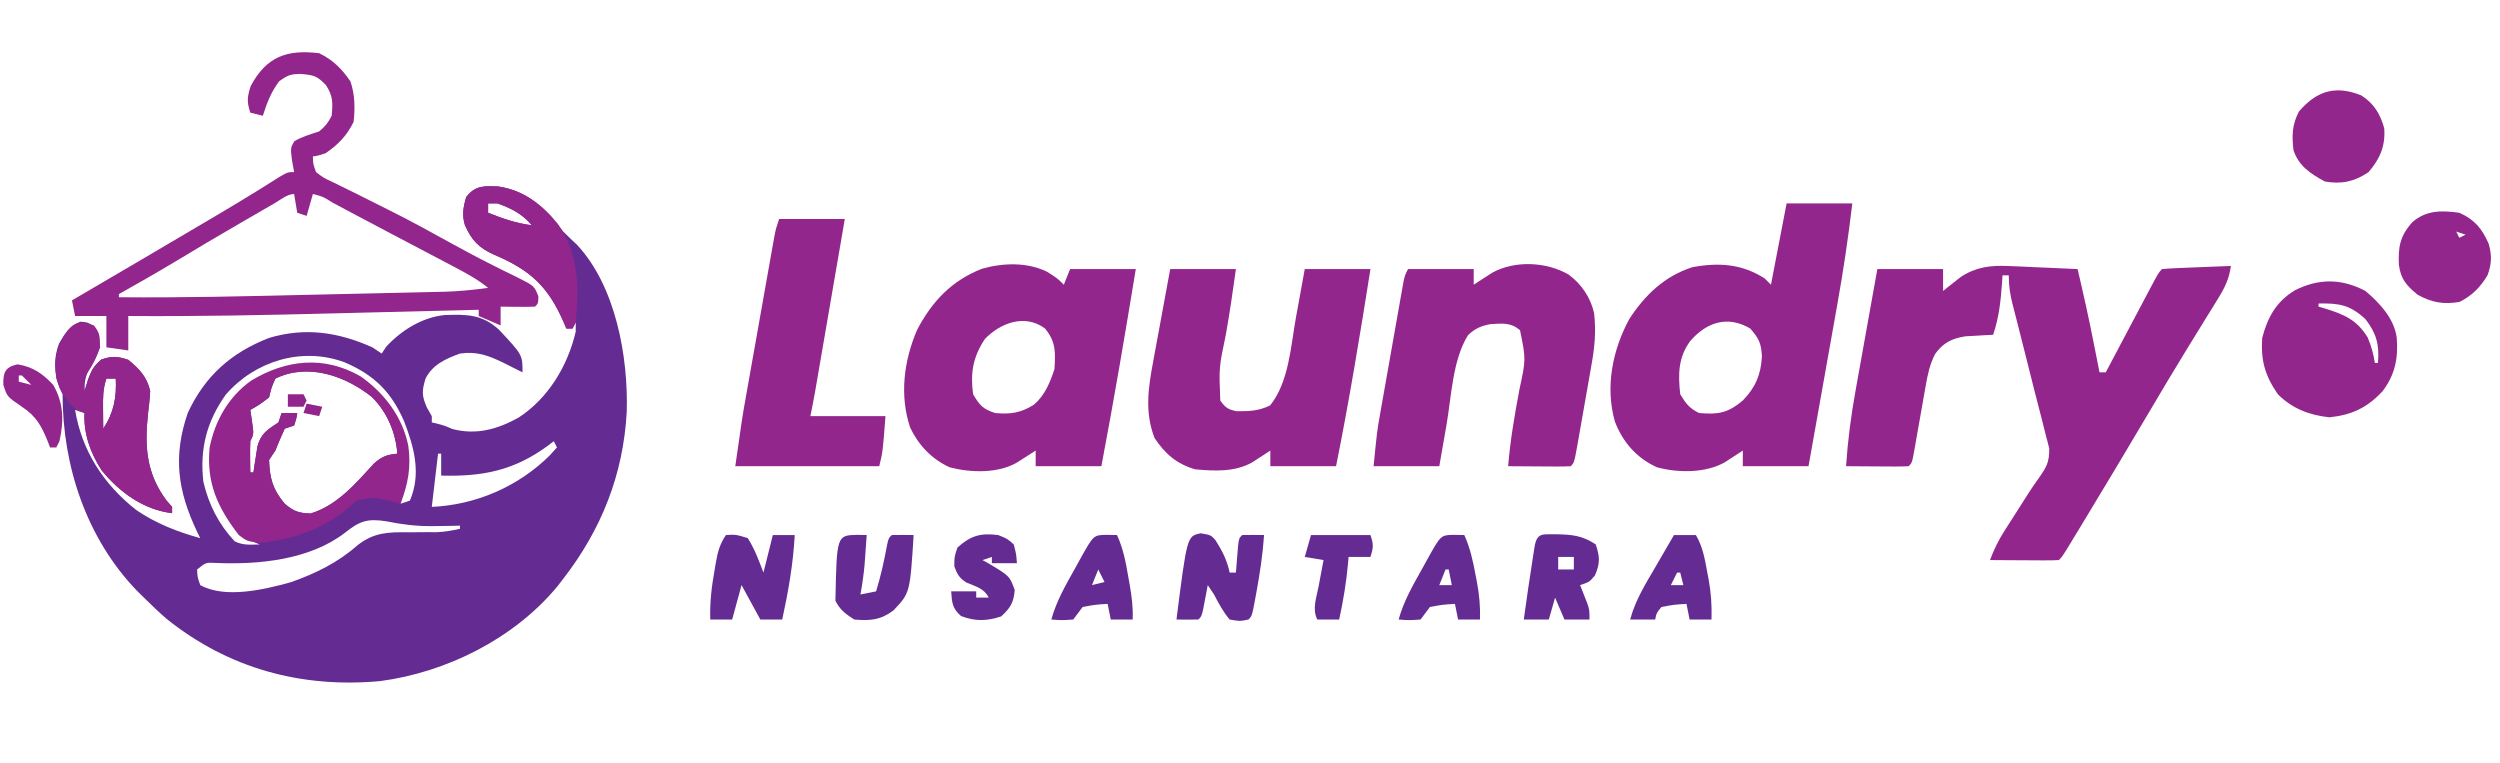 <?xml version="1.0" encoding="UTF-8"?>
<svg version="1.1" xmlns="http://www.w3.org/2000/svg" width="799" height="244">
<path d="M0 0 C9.471 1.384 15.011 7.237 20.754 14.402 C22.191 15.84 23.663 17.242 25.156 18.621 C37.572 31.914 41.566 54.489 41.062 71.996 C39.964 92.08 32.983 109.61 20.754 125.402 C20.129 126.212 19.504 127.021 18.859 127.855 C5.034 144.504 -16.501 155.272 -37.773 158.086 C-62.977 160.382 -86.2 154.068 -106.023 138.176 C-108.523 135.996 -110.899 133.746 -113.246 131.402 C-114.4 130.265 -114.4 130.265 -115.578 129.105 C-131.632 112.368 -139.246 89.354 -139.246 66.402 C-139.576 65.722 -139.906 65.041 -140.246 64.34 C-141.903 59.473 -142.267 54.913 -140.301 50.078 C-138.419 46.783 -137.125 44.8 -133.621 43.215 C-131.246 43.402 -131.246 43.402 -129.496 44.527 C-127.917 46.896 -127.529 48.565 -127.246 51.402 C-128.242 53.938 -128.242 53.938 -129.684 56.465 C-131.679 59.993 -132.246 61.203 -132.246 65.402 C-131.658 63.515 -131.658 63.515 -131.059 61.59 C-129.946 58.657 -129.333 57.48 -126.934 55.34 C-123.467 54.131 -121.731 54.241 -118.246 55.402 C-114.694 58.309 -112.25 60.885 -111.246 65.402 C-111.371 67.818 -111.649 70.193 -111.938 72.594 C-113.091 83.088 -112.49 91.743 -105.996 100.402 C-105.419 101.062 -104.841 101.722 -104.246 102.402 C-104.246 103.062 -104.246 103.722 -104.246 104.402 C-113.356 103.346 -121.098 97.69 -126.809 90.648 C-130.378 85.071 -132.545 79.045 -132.246 72.402 C-133.236 72.072 -134.226 71.742 -135.246 71.402 C-133.096 84.515 -126.091 95.254 -115.645 103.441 C-109.251 107.771 -102.655 110.321 -95.246 112.402 C-95.584 111.713 -95.922 111.023 -96.27 110.312 C-102.471 97.246 -104.001 86.29 -99.246 72.402 C-93.782 60.589 -85.328 53.079 -73.246 48.402 C-61.735 44.952 -51.097 46.545 -40.246 51.402 C-38.761 52.392 -38.761 52.392 -37.246 53.402 C-36.792 52.701 -36.339 52 -35.871 51.277 C-31.081 46.031 -24.331 41.812 -17.172 41.094 C-10.049 40.84 -5.205 40.835 0.207 45.75 C7.754 53.811 7.754 53.811 7.754 59.402 C7.183 59.116 6.612 58.83 6.023 58.535 C5.274 58.161 4.526 57.788 3.754 57.402 C2.708 56.873 2.708 56.873 1.641 56.332 C-3.158 54.031 -6.826 52.614 -12.246 53.402 C-16.773 55.049 -21.011 56.933 -23.246 61.402 C-24.434 65.305 -24.478 66.877 -22.809 70.652 C-22.293 71.56 -21.777 72.467 -21.246 73.402 C-21.246 74.062 -21.246 74.722 -21.246 75.402 C-20.71 75.526 -20.174 75.65 -19.621 75.777 C-17.246 76.402 -17.246 76.402 -14.621 77.527 C-7.019 79.498 -0.326 77.621 6.438 73.906 C15.96 67.724 22.196 57.373 24.754 46.402 C24.754 45.412 24.754 44.422 24.754 43.402 C24.424 44.062 24.094 44.722 23.754 45.402 C23.094 45.402 22.434 45.402 21.754 45.402 C21.512 44.822 21.269 44.242 21.02 43.645 C15.981 31.901 10.122 26.607 -1.451 21.754 C-6.309 19.51 -8.438 17.249 -10.656 12.375 C-11.634 9.104 -11.194 6.626 -10.246 3.402 C-7.345 -0.398 -4.518 -0.164 0 0 Z M-3.246 5.402 C-3.246 6.392 -3.246 7.382 -3.246 8.402 C1.458 10.268 5.701 11.771 10.754 12.402 C7.552 8.688 4.34 7.07 -0.246 5.402 C-1.236 5.402 -2.226 5.402 -3.246 5.402 Z M22.754 19.402 C23.754 21.402 23.754 21.402 23.754 21.402 Z M23.754 22.402 C24.754 24.402 24.754 24.402 24.754 24.402 Z M-134.246 47.402 C-134.246 50.402 -134.246 50.402 -134.246 50.402 Z M-136.246 50.402 C-135.246 52.402 -135.246 52.402 -135.246 52.402 Z M-87.102 66.543 C-93.209 75.168 -95.444 83.873 -94.246 94.402 C-92.527 101.687 -89.376 107.92 -84.246 113.402 C-81.537 114.757 -79.237 114.467 -76.246 114.402 C-76.803 114.175 -77.36 113.949 -77.934 113.715 C-84.826 109.803 -88.576 102.787 -90.871 95.387 C-92.649 85.977 -90.473 77.829 -85.684 69.715 C-80.914 62.928 -73.335 58.873 -65.246 57.402 C-55.959 56.442 -47.353 58.679 -40.066 64.594 C-32.474 72.138 -29.316 80.845 -29.246 91.402 C-29.694 94.802 -30.376 98.087 -31.246 101.402 C-29.761 100.907 -29.761 100.907 -28.246 100.402 C-24.562 91.813 -26.889 83.374 -30.082 75.082 C-34.159 65.696 -39.635 60.25 -49.098 56.199 C-62.66 51.169 -77.709 55.707 -87.102 66.543 Z M-71.246 61.402 C-72.509 64.273 -72.509 64.273 -73.246 67.402 C-76.371 69.777 -76.371 69.777 -79.246 71.402 C-79.06 72.681 -78.875 73.96 -78.684 75.277 C-78.121 79.152 -78.121 79.152 -79.246 81.402 C-79.316 83.109 -79.33 84.819 -79.309 86.527 C-79.3 87.437 -79.291 88.347 -79.281 89.285 C-79.27 89.984 -79.258 90.683 -79.246 91.402 C-78.916 91.402 -78.586 91.402 -78.246 91.402 C-78.137 90.643 -78.027 89.884 -77.914 89.102 C-77.756 88.108 -77.597 87.114 -77.434 86.09 C-77.207 84.611 -77.207 84.611 -76.977 83.102 C-75.842 78.907 -73.793 77.767 -70.246 75.402 C-69.916 74.412 -69.586 73.422 -69.246 72.402 C-67.596 72.402 -65.946 72.402 -64.246 72.402 C-64.559 74.34 -64.559 74.34 -65.246 76.402 C-66.236 76.732 -67.226 77.062 -68.246 77.402 C-69.313 79.706 -70.31 82.043 -71.246 84.402 C-71.906 85.392 -72.566 86.382 -73.246 87.402 C-73.054 93.265 -72.107 96.79 -68.246 101.402 C-65.325 103.849 -63.814 104.381 -59.996 104.527 C-51.431 101.958 -45.522 94.842 -39.605 88.441 C-37.06 86.242 -35.55 85.719 -32.246 85.402 C-32.786 78.565 -35.51 72.104 -40.402 67.273 C-48.839 60.538 -60.786 56.277 -71.246 61.402 Z M-125.246 61.402 C-126.387 64.825 -126.344 67.489 -126.309 71.09 C-126.3 72.269 -126.291 73.449 -126.281 74.664 C-126.27 75.568 -126.258 76.471 -126.246 77.402 C-122.886 72.362 -121.953 67.405 -122.246 61.402 C-123.236 61.402 -124.226 61.402 -125.246 61.402 Z M17.754 81.402 C17.136 81.873 16.519 82.343 15.883 82.828 C5.073 90.775 -4.905 92.763 -18.246 92.402 C-18.246 90.092 -18.246 87.782 -18.246 85.402 C-18.576 85.402 -18.906 85.402 -19.246 85.402 C-19.906 91.012 -20.566 96.622 -21.246 102.402 C-7.162 101.772 6.365 95.948 16.441 85.965 C17.205 85.119 17.968 84.274 18.754 83.402 C18.259 82.412 18.259 82.412 17.754 81.402 Z M-49 110.676 C-60.318 119.376 -76.644 120.932 -90.453 120.312 C-93.459 120.163 -93.459 120.163 -96.246 122.402 C-96.14 124.855 -96.14 124.855 -95.246 127.402 C-87.292 131.836 -74.636 128.791 -66.285 126.473 C-58.412 123.7 -51.321 120.238 -45.055 114.723 C-39.761 110.512 -35.075 110.425 -28.496 110.527 C-26.48 110.512 -24.465 110.494 -22.449 110.473 C-21.129 110.484 -21.129 110.484 -19.782 110.497 C-17.172 110.4 -14.789 109.982 -12.246 109.402 C-12.246 109.072 -12.246 108.742 -12.246 108.402 C-13.239 108.426 -14.231 108.449 -15.254 108.473 C-16.626 108.493 -17.999 108.511 -19.371 108.527 C-20.093 108.537 -20.815 108.546 -21.559 108.556 C-26.434 108.561 -30.886 107.992 -35.684 107.027 C-41.752 106.047 -44.284 106.886 -49 110.676 Z " fill="#642C92" transform="translate(159.246,59.598)"/>
<path d="M0 0 C1.289 0.052 2.578 0.103 3.906 0.156 C5.253 0.221 6.599 0.286 7.945 0.352 C9.315 0.41 10.685 0.467 12.055 0.523 C15.394 0.665 18.732 0.816 22.07 0.977 C23.931 8.891 25.694 16.811 27.258 24.789 C27.524 26.132 27.524 26.132 27.795 27.502 C28.222 29.66 28.646 31.818 29.07 33.977 C29.73 33.977 30.39 33.977 31.07 33.977 C31.58 33.012 32.09 32.048 32.615 31.055 C34.501 27.489 36.389 23.924 38.279 20.36 C39.097 18.815 39.915 17.269 40.732 15.724 C41.904 13.506 43.079 11.29 44.254 9.074 C44.621 8.379 44.987 7.685 45.365 6.969 C47.956 2.09 47.956 2.09 49.07 0.977 C50.703 0.819 52.342 0.726 53.98 0.66 C55.465 0.597 55.465 0.597 56.979 0.533 C58.54 0.474 58.54 0.474 60.133 0.414 C61.178 0.371 62.222 0.328 63.299 0.283 C65.889 0.177 68.48 0.075 71.07 -0.023 C70.488 4.118 69.121 6.926 66.922 10.465 C65.923 12.088 65.923 12.088 64.904 13.744 C64.546 14.32 64.187 14.895 63.817 15.489 C61.868 18.617 59.944 21.761 58.016 24.902 C57.61 25.561 57.205 26.22 56.788 26.898 C52.704 33.546 48.724 40.254 44.755 46.971 C38.047 58.323 31.285 69.641 24.445 80.914 C24.075 81.525 23.705 82.137 23.323 82.766 C22.29 84.472 21.255 86.175 20.219 87.879 C19.633 88.843 19.047 89.807 18.443 90.801 C17.07 92.977 17.07 92.977 16.07 93.977 C14.436 94.064 12.797 94.084 11.16 94.074 C10.171 94.071 9.181 94.068 8.162 94.064 C7.121 94.056 6.08 94.048 5.008 94.039 C3.963 94.035 2.918 94.03 1.842 94.025 C-0.749 94.014 -3.339 93.997 -5.93 93.977 C-4.666 90.606 -3.225 87.643 -1.285 84.613 C-0.773 83.808 -0.26 83.003 0.268 82.174 C0.801 81.346 1.334 80.517 1.883 79.664 C3.447 77.215 5.01 74.765 6.561 72.307 C7.538 70.799 8.553 69.314 9.611 67.861 C12.079 64.366 13.084 62.693 13 58.305 C12.682 56.937 12.327 55.578 11.945 54.227 C11.758 53.46 11.571 52.694 11.378 51.904 C10.923 50.066 10.452 48.231 9.97 46.4 C8.662 41.422 7.42 36.428 6.173 31.435 C5.151 27.342 4.121 23.252 3.07 19.167 C2.873 18.394 2.676 17.621 2.473 16.825 C2.099 15.36 1.722 13.896 1.34 12.433 C0.502 9.128 0.07 6.418 0.07 2.977 C-0.59 2.977 -1.25 2.977 -1.93 2.977 C-1.979 3.762 -2.028 4.547 -2.078 5.355 C-2.492 11.167 -3.048 16.456 -4.93 21.977 C-5.738 22.014 -6.546 22.051 -7.379 22.09 C-8.448 22.156 -9.516 22.221 -10.617 22.289 C-11.673 22.347 -12.729 22.405 -13.816 22.465 C-18.198 23.185 -20.856 24.486 -23.475 28.121 C-25.189 31.486 -25.881 34.744 -26.5 38.43 C-26.627 39.131 -26.753 39.831 -26.884 40.553 C-27.283 42.776 -27.67 45.001 -28.055 47.227 C-28.449 49.466 -28.846 51.705 -29.247 53.943 C-29.496 55.332 -29.74 56.722 -29.979 58.113 C-30.819 62.865 -30.819 62.865 -31.93 63.977 C-33.418 64.063 -34.911 64.084 -36.402 64.074 C-37.301 64.071 -38.201 64.068 -39.127 64.064 C-40.545 64.052 -40.545 64.052 -41.992 64.039 C-42.942 64.035 -43.891 64.03 -44.869 64.025 C-47.223 64.014 -49.576 63.996 -51.93 63.977 C-51.382 55.756 -50.337 47.751 -48.863 39.648 C-48.665 38.533 -48.467 37.418 -48.262 36.27 C-47.636 32.754 -47.002 29.24 -46.367 25.727 C-45.938 23.324 -45.509 20.922 -45.08 18.52 C-44.036 12.671 -42.985 6.823 -41.93 0.977 C-35 0.977 -28.07 0.977 -20.93 0.977 C-20.93 3.287 -20.93 5.597 -20.93 7.977 C-20.168 7.362 -20.168 7.362 -19.391 6.734 C-18.702 6.196 -18.014 5.657 -17.305 5.102 C-16.632 4.568 -15.959 4.034 -15.266 3.484 C-10.306 0.283 -5.814 -0.257 0 0 Z " fill="#92268D" transform="translate(641.93,85.023)"/>
<path d="M0 0 C6.93 0 13.86 0 21 0 C19.714 10.89 18.117 21.647 16.18 32.438 C15.913 33.939 15.647 35.441 15.381 36.943 C14.691 40.836 13.996 44.729 13.3 48.621 C12.586 52.616 11.877 56.613 11.168 60.609 C9.783 68.407 8.393 76.204 7 84 C0.07 84 -6.86 84 -14 84 C-14 82.35 -14 80.7 -14 79 C-14.531 79.349 -15.062 79.699 -15.609 80.059 C-16.316 80.514 -17.022 80.969 -17.75 81.438 C-18.446 81.89 -19.142 82.342 -19.859 82.809 C-26.048 86.253 -34.712 86.15 -41.418 84.352 C-47.922 81.408 -52.328 76.372 -54.875 69.75 C-58.015 58.723 -55.684 46.94 -50.281 36.973 C-45.255 29.234 -39.026 23.269 -30.125 20.395 C-21.646 18.82 -14.27 19.336 -7 24 C-6.34 24.66 -5.68 25.32 -5 26 C-3.35 17.42 -1.7 8.84 0 0 Z M-30.812 44 C-34.675 49.297 -34.698 54.633 -34 61 C-32.199 64.002 -31.097 65.452 -28 67 C-21.889 67.509 -18.862 67.089 -14 63 C-9.989 58.878 -8.192 54.735 -7.895 48.949 C-8.107 44.778 -8.787 43.243 -11.625 40 C-18.804 35.746 -25.527 37.912 -30.812 44 Z " fill="#92268D" transform="translate(571,65)"/>
<path d="M0 0 C3.312 2.125 3.312 2.125 5.312 4.125 C5.973 2.475 6.633 0.825 7.312 -0.875 C14.242 -0.875 21.172 -0.875 28.312 -0.875 C24.859 20.168 21.298 41.175 17.312 62.125 C10.383 62.125 3.453 62.125 -3.688 62.125 C-3.688 60.475 -3.688 58.825 -3.688 57.125 C-4.23 57.474 -4.773 57.824 -5.332 58.184 C-6.047 58.639 -6.763 59.094 -7.5 59.562 C-8.562 60.241 -8.562 60.241 -9.645 60.934 C-15.765 64.503 -24.462 64.226 -31.176 62.477 C-36.877 59.886 -41.129 55.412 -43.801 49.777 C-47.247 39.471 -45.814 28.395 -41.582 18.555 C-36.799 9.421 -30.531 2.797 -20.836 -0.988 C-14.068 -2.894 -6.411 -3.141 0 0 Z M-19.938 21.5 C-23.725 27.181 -24.61 32.354 -23.688 39.125 C-21.582 42.682 -20.603 43.82 -16.688 45.125 C-11.732 45.601 -8.413 45.081 -4.262 42.469 C-0.752 39.473 0.873 35.444 2.312 31.125 C2.655 25.82 2.833 22.4 -0.688 18.125 C-7.032 13.366 -14.977 16.264 -19.938 21.5 Z " fill="#92268D" transform="translate(334.688,86.875)"/>
<path d="M0 0 C6.93 0 13.86 0 21 0 C20.032 6.999 19.02 13.963 17.785 20.918 C15.577 31.433 15.577 31.433 16 42 C17.62 44.294 18.53 44.912 21.305 45.434 C25.35 45.44 28.262 45.361 31.938 43.562 C37.942 36.102 38.53 24.654 40.188 15.438 C40.462 13.937 40.738 12.436 41.014 10.936 C41.684 7.292 42.342 3.646 43 0 C49.93 0 56.86 0 64 0 C60.664 21.073 57.21 42.081 53 63 C46.07 63 39.14 63 32 63 C32 61.35 32 59.7 32 58 C31.469 58.349 30.938 58.699 30.391 59.059 C29.331 59.741 29.331 59.741 28.25 60.438 C27.554 60.89 26.858 61.342 26.141 61.809 C20.59 64.898 14.179 64.563 8 64 C2.078 62.304 -1.628 59.057 -5 54 C-8.176 45.832 -7.046 38.047 -5.469 29.688 C-5.313 28.833 -5.158 27.979 -4.998 27.099 C-4.505 24.398 -4.003 21.699 -3.5 19 C-3.162 17.158 -2.825 15.315 -2.488 13.473 C-1.667 8.98 -0.833 4.49 0 0 Z " fill="#92268D" transform="translate(374,86)"/>
<path d="M0 0 C4.06 3.03 6.944 7.28 8.08 12.221 C8.767 18.071 8.276 23.245 7.219 29.02 C7.064 29.914 6.91 30.809 6.751 31.731 C6.425 33.605 6.094 35.477 5.757 37.348 C5.239 40.225 4.739 43.104 4.242 45.984 C3.923 47.809 3.603 49.633 3.281 51.457 C3.13 52.32 2.979 53.184 2.823 54.073 C1.734 60.09 1.734 60.09 0.617 61.207 C-0.872 61.294 -2.364 61.314 -3.855 61.305 C-4.755 61.301 -5.654 61.298 -6.58 61.295 C-7.998 61.282 -7.998 61.282 -9.445 61.27 C-10.395 61.265 -11.344 61.261 -12.322 61.256 C-14.676 61.244 -17.029 61.228 -19.383 61.207 C-18.699 52.891 -17.305 44.79 -15.756 36.598 C-13.687 27.026 -13.687 27.026 -15.582 17.742 C-18.541 15.22 -21.133 15.59 -24.875 15.781 C-27.858 16.288 -30.058 17.194 -32.223 19.361 C-37.118 27.152 -37.532 39.05 -39.07 47.957 C-39.295 49.238 -39.52 50.52 -39.752 51.84 C-40.299 54.962 -40.842 58.084 -41.383 61.207 C-48.313 61.207 -55.243 61.207 -62.383 61.207 C-61.258 49.955 -61.258 49.955 -60.459 45.422 C-60.282 44.408 -60.105 43.394 -59.923 42.35 C-59.64 40.763 -59.64 40.763 -59.352 39.145 C-59.156 38.031 -58.96 36.918 -58.758 35.771 C-58.346 33.438 -57.932 31.105 -57.517 28.773 C-56.88 25.191 -56.25 21.607 -55.621 18.023 C-55.219 15.751 -54.817 13.479 -54.414 11.207 C-54.225 10.133 -54.037 9.059 -53.843 7.953 C-53.666 6.964 -53.489 5.976 -53.307 4.957 C-53.152 4.086 -52.997 3.214 -52.838 2.316 C-52.383 0.207 -52.383 0.207 -51.383 -1.793 C-44.453 -1.793 -37.523 -1.793 -30.383 -1.793 C-30.383 -0.143 -30.383 1.507 -30.383 3.207 C-29.852 2.858 -29.321 2.508 -28.773 2.148 C-28.067 1.693 -27.361 1.238 -26.633 0.77 C-25.937 0.317 -25.241 -0.135 -24.523 -0.602 C-17.262 -4.643 -7.065 -4.148 0 0 Z " fill="#92268D" transform="translate(501.383,87.793)"/>
<path d="M0 0 C4.451 2.185 7.189 4.939 10 9 C11.45 13.35 11.511 17.453 11 22 C8.795 26.411 6.078 29.248 2 32 C-0.312 32.75 -0.312 32.75 -2 33 C-1.939 35.398 -1.939 35.398 -1 38 C1.467 39.887 1.467 39.887 4.668 41.348 C5.251 41.641 5.833 41.934 6.433 42.236 C8.344 43.194 10.265 44.128 12.188 45.062 C14.187 46.06 16.183 47.063 18.179 48.067 C19.524 48.743 20.869 49.416 22.216 50.088 C28.997 53.474 35.636 57.102 42.265 60.776 C46.653 63.199 51.057 65.553 55.543 67.789 C56.873 68.459 56.873 68.459 58.23 69.143 C59.905 69.983 61.587 70.808 63.278 71.616 C68.754 74.376 68.754 74.376 70.074 77.723 C70 80 70 80 69 81 C67.147 81.072 65.292 81.084 63.438 81.062 C61.92 81.049 61.92 81.049 60.371 81.035 C59.589 81.024 58.806 81.012 58 81 C58 82.98 58 84.96 58 87 C55.69 86.01 53.38 85.02 51 84 C51 83.34 51 82.68 51 82 C49.515 82.038 49.515 82.038 47.999 82.076 C38.531 82.315 29.063 82.55 19.594 82.782 C14.73 82.902 9.865 83.022 5.001 83.146 C-17.004 83.703 -38.986 84.169 -61 84 C-61 87.63 -61 91.26 -61 95 C-63.31 94.67 -65.62 94.34 -68 94 C-68 90.7 -68 87.4 -68 84 C-71.3 84 -74.6 84 -78 84 C-78.495 81.525 -78.495 81.525 -79 79 C-78.263 78.569 -77.526 78.138 -76.766 77.693 C-62.995 69.635 -49.231 61.564 -35.5 53.438 C-34.435 52.808 -33.371 52.179 -32.274 51.531 C-27.961 48.975 -23.653 46.417 -19.402 43.758 C-18.808 43.387 -18.213 43.017 -17.601 42.635 C-15.931 41.59 -14.265 40.539 -12.6 39.489 C-10 38 -10 38 -8 38 C-8.227 36.742 -8.454 35.484 -8.688 34.188 C-9.157 30.276 -9.157 30.276 -7.938 28.125 C-5.415 26.66 -2.763 25.921 0 25 C1.95 23.386 2.87 22.26 4 20 C4.394 15.819 4.45 13.691 2.125 10.125 C-0.787 7.213 -1.6 7.039 -5.812 6.625 C-9.168 6.686 -9.931 6.951 -12.812 9 C-15.436 12.598 -16.638 15.772 -18 20 C-19.32 19.67 -20.64 19.34 -22 19 C-23.143 15.572 -23 14 -21.875 10.5 C-16.786 1 -10.264 -1.207 0 0 Z M-14.258 47.965 C-15.351 48.596 -16.445 49.227 -17.571 49.877 C-18.756 50.564 -19.94 51.25 -21.125 51.938 C-22.325 52.632 -23.525 53.326 -24.726 54.02 C-32.074 58.275 -39.38 62.595 -46.645 66.992 C-52.376 70.422 -58.186 73.712 -64 77 C-64 77.33 -64 77.66 -64 78 C-43.504 78.195 -23.022 77.678 -2.534 77.2 C2.479 77.084 7.492 76.973 12.504 76.864 C16.402 76.779 20.299 76.69 24.197 76.599 C26.046 76.557 27.896 76.516 29.745 76.476 C32.32 76.42 34.895 76.359 37.47 76.297 C38.219 76.282 38.968 76.267 39.739 76.251 C44.553 76.128 49.23 75.662 54 75 C50.526 72.183 46.716 70.148 42.77 68.086 C42.061 67.712 41.352 67.338 40.622 66.953 C38.354 65.757 36.083 64.566 33.812 63.375 C32.336 62.598 30.861 61.821 29.385 61.043 C27.172 59.877 24.959 58.712 22.745 57.549 C18.868 55.513 14.995 53.468 11.13 51.407 C10.345 50.989 9.56 50.571 8.752 50.141 C7.242 49.337 5.734 48.531 4.227 47.723 C1.263 45.84 1.263 45.84 -2 45 C-2.66 47.31 -3.32 49.62 -4 52 C-4.99 51.67 -5.98 51.34 -7 51 C-7.495 48.03 -7.495 48.03 -8 45 C-10.154 45 -12.483 46.939 -14.258 47.965 Z " fill="#92268D" transform="translate(102,17)"/>
<path d="M0 0 C6.93 0 13.86 0 21 0 C19.714 7.476 18.428 14.952 17.14 22.428 C16.542 25.899 15.945 29.371 15.348 32.843 C14.661 36.837 13.973 40.83 13.285 44.824 C13.072 46.067 12.858 47.31 12.638 48.59 C12.438 49.751 12.238 50.912 12.031 52.108 C11.856 53.127 11.681 54.147 11.5 55.197 C11.035 57.804 10.519 60.403 10 63 C17.92 63 25.84 63 34 63 C33.125 74.5 33.125 74.5 32 79 C16.82 79 1.64 79 -14 79 C-11.749 63.246 -11.749 63.246 -10.779 57.767 C-10.454 55.921 -10.454 55.921 -10.122 54.038 C-9.895 52.763 -9.668 51.489 -9.434 50.176 C-9.192 48.813 -8.951 47.45 -8.709 46.087 C-8.209 43.264 -7.707 40.442 -7.204 37.619 C-6.56 34.004 -5.92 30.388 -5.281 26.772 C-4.786 23.973 -4.289 21.174 -3.791 18.375 C-3.439 16.395 -3.089 14.414 -2.739 12.434 C-2.525 11.238 -2.312 10.042 -2.092 8.81 C-1.904 7.757 -1.717 6.705 -1.524 5.62 C-1 3 -1 3 0 0 Z " fill="#92268D" transform="translate(249,70)"/>
<path d="M0 0 C7.662 5.356 13.459 13.007 15.305 22.277 C16.211 29.071 15.246 34.378 12.801 40.746 C12.027 40.532 11.254 40.318 10.457 40.098 C4.494 38.539 4.494 38.539 -1.32 39.738 C-2.574 40.779 -3.803 41.852 -5.008 42.949 C-12.409 49.018 -22.901 52.496 -32.387 53.184 C-36.199 52.746 -36.199 52.746 -38.887 50.746 C-45.65 41.972 -49.294 34.062 -48.199 22.746 C-46.48 14.152 -42.084 6.458 -34.887 1.371 C-23.699 -5.375 -11.654 -6.645 0 0 Z M-27.199 0.746 C-28.462 3.617 -28.462 3.617 -29.199 6.746 C-32.324 9.121 -32.324 9.121 -35.199 10.746 C-35.014 12.025 -34.828 13.304 -34.637 14.621 C-34.074 18.496 -34.074 18.496 -35.199 20.746 C-35.269 22.453 -35.284 24.163 -35.262 25.871 C-35.253 26.781 -35.244 27.691 -35.234 28.629 C-35.223 29.328 -35.211 30.026 -35.199 30.746 C-34.869 30.746 -34.539 30.746 -34.199 30.746 C-34.09 29.987 -33.98 29.228 -33.867 28.445 C-33.709 27.451 -33.55 26.458 -33.387 25.434 C-33.16 23.954 -33.16 23.954 -32.93 22.445 C-31.795 18.251 -29.746 17.111 -26.199 14.746 C-25.869 13.756 -25.539 12.766 -25.199 11.746 C-23.549 11.746 -21.899 11.746 -20.199 11.746 C-20.512 13.684 -20.512 13.684 -21.199 15.746 C-22.189 16.076 -23.179 16.406 -24.199 16.746 C-25.266 19.05 -26.263 21.386 -27.199 23.746 C-27.859 24.736 -28.519 25.726 -29.199 26.746 C-29.007 32.609 -28.061 36.134 -24.199 40.746 C-21.279 43.193 -19.767 43.724 -15.949 43.871 C-7.384 41.301 -1.476 34.186 4.441 27.785 C6.987 25.585 8.496 25.062 11.801 24.746 C11.261 17.909 8.537 11.448 3.645 6.617 C-4.792 -0.118 -16.739 -4.38 -27.199 0.746 Z " fill="#92268D" transform="translate(115.199,120.254)"/>
<path d="M0 0 C4.524 3.805 9.261 8.903 10 15 C10.5 21.494 9.463 26.736 5.523 31.957 C0.587 37.311 -4.31 39.605 -11.5 40.375 C-17.915 39.688 -23.377 37.623 -28 33 C-32.12 27.043 -33.48 22.204 -33 15 C-31.295 8.406 -28.46 3.316 -22.5 -0.25 C-14.871 -4.065 -7.597 -4.007 0 0 Z M-15 4 C-15 4.33 -15 4.66 -15 5 C-14.408 5.17 -13.817 5.34 -13.207 5.516 C-7.029 7.41 -2.688 9.167 0.75 14.938 C1.864 17.666 2.573 20.094 3 23 C3.33 23 3.66 23 4 23 C4.479 17.133 3.521 13.577 0 9 C-4.932 4.429 -8.37 3.875 -15 4 Z " fill="#92268D" transform="translate(756,93)"/>
<path d="M0 0 C1.941 2.382 2.011 3.746 1.875 6.812 C1.122 9.555 0.371 11.242 -1.062 13.625 C-3.332 16.93 -3.332 16.93 -3 21 C-2.412 19.113 -2.412 19.113 -1.812 17.188 C-0.7 14.254 -0.087 13.077 2.312 10.938 C5.779 9.728 7.515 9.838 11 11 C14.553 13.907 16.996 16.483 18 21 C17.875 23.415 17.598 25.79 17.309 28.191 C16.155 38.686 16.756 47.341 23.25 56 C23.828 56.66 24.405 57.32 25 58 C25 58.66 25 59.32 25 60 C15.89 58.943 8.148 53.288 2.438 46.246 C-1.132 40.669 -3.299 34.643 -3 28 C-3.866 27.691 -3.866 27.691 -4.75 27.375 C-8.669 24.98 -10.576 21.272 -12 17 C-12.863 10.746 -11.819 6.733 -8.289 1.531 C-5.699 -1.545 -3.632 -1.18 0 0 Z M-5 3 C-5 6 -5 6 -5 6 Z M-7 6 C-6 8 -6 8 -6 8 Z M4 17 C2.859 20.422 2.902 23.087 2.938 26.688 C2.947 27.867 2.956 29.046 2.965 30.262 C2.976 31.165 2.988 32.069 3 33 C6.36 27.96 7.293 23.003 7 17 C6.01 17 5.02 17 4 17 Z " fill="#92268D" transform="translate(30,104)"/>
<path d="M0 0 C8.113 1.185 14.01 5.719 19.059 11.984 C25.716 21.48 25.856 32.114 24.754 43.402 C24.259 44.392 24.259 44.392 23.754 45.402 C23.094 45.402 22.434 45.402 21.754 45.402 C21.512 44.822 21.269 44.242 21.02 43.645 C15.981 31.901 10.122 26.607 -1.451 21.754 C-6.309 19.51 -8.438 17.249 -10.656 12.375 C-11.634 9.104 -11.194 6.626 -10.246 3.402 C-7.345 -0.398 -4.518 -0.164 0 0 Z M-3.246 5.402 C-3.246 6.392 -3.246 7.382 -3.246 8.402 C1.458 10.268 5.701 11.771 10.754 12.402 C7.552 8.688 4.34 7.07 -0.246 5.402 C-1.236 5.402 -2.226 5.402 -3.246 5.402 Z " fill="#92268D" transform="translate(159.246,59.598)"/>
<path d="M0 0 C4.869 2.164 7.265 5.083 9.363 9.855 C10.45 13.517 10.348 16.426 9 20 C6.636 23.894 4.125 26.426 0.062 28.5 C-5.082 29.34 -8.659 28.722 -13.25 26.25 C-16.821 23.328 -18.683 21.339 -19.316 16.668 C-19.582 10.95 -18.968 7.397 -15 3 C-10.621 -0.863 -5.553 -0.775 0 0 Z M-1 6 C-0.67 6.66 -0.34 7.32 0 8 C0.66 7.67 1.32 7.34 2 7 C1.01 6.67 0.02 6.34 -1 6 Z M3 9 C4 11 4 11 4 11 Z " fill="#92268D" transform="translate(786,68)"/>
<path d="M0 0 C4.023 2.579 6.05 5.932 7.312 10.5 C7.732 16.106 5.983 20.235 2.312 24.5 C-2.15 27.542 -6.408 28.47 -11.688 27.5 C-16.319 24.966 -19.998 22.569 -21.688 17.5 C-22.236 12.776 -22.153 9.399 -19.938 5.125 C-14.315 -1.434 -8.268 -3.363 0 0 Z M1.312 9.5 C2.312 11.5 2.312 11.5 2.312 11.5 Z " fill="#92268D" transform="translate(754.688,30.5)"/>
<path d="M0 0 C3.25 0.562 3.25 0.562 4.723 2.207 C6.869 5.579 8.427 8.632 9.25 12.562 C9.91 12.562 10.57 12.562 11.25 12.562 C11.341 11.389 11.341 11.389 11.434 10.191 C11.517 9.179 11.601 8.168 11.688 7.125 C11.769 6.116 11.85 5.106 11.934 4.066 C12.25 1.562 12.25 1.562 13.25 0.562 C15.583 0.522 17.917 0.52 20.25 0.562 C19.813 6.826 18.894 12.957 17.75 19.125 C17.619 19.84 17.489 20.555 17.354 21.291 C16.375 26.438 16.375 26.438 15.25 27.562 C12.5 28.125 12.5 28.125 9.25 27.562 C7.158 25.118 5.746 22.397 4.25 19.562 C3.59 18.573 2.93 17.582 2.25 16.562 C2.117 17.273 1.984 17.983 1.848 18.715 C1.583 20.093 1.583 20.093 1.312 21.5 C1.138 22.417 0.964 23.333 0.785 24.277 C0.25 26.562 0.25 26.562 -0.75 27.562 C-3.083 27.603 -5.417 27.605 -7.75 27.562 C-4.367 0.893 -4.367 0.893 0 0 Z " fill="#642C92" transform="translate(383.75,170.438)"/>
<path d="M0 0 C3.188 -0.188 3.188 -0.188 7 1 C9.226 4.549 10.502 8.049 12 12 C12.99 8.04 13.98 4.08 15 0 C17.31 0 19.62 0 22 0 C21.501 9.233 19.958 17.985 18 27 C15.69 27 13.38 27 11 27 C9.02 23.37 7.04 19.74 5 16 C3.515 21.445 3.515 21.445 2 27 C-0.31 27 -2.62 27 -5 27 C-5.158 21.58 -4.592 16.578 -3.625 11.25 C-3.499 10.496 -3.372 9.742 -3.242 8.965 C-2.609 5.399 -2.033 3.05 0 0 Z " fill="#642C92" transform="translate(232,171)"/>
<path d="M0 0 C5.119 0.073 8.593 0.364 12.875 3.25 C14.203 7.235 14.303 9.264 12.625 13.125 C10.875 15.25 10.875 15.25 7.875 16.25 C8.092 16.793 8.308 17.335 8.531 17.895 C8.81 18.61 9.088 19.325 9.375 20.062 C9.653 20.77 9.932 21.478 10.219 22.207 C10.875 24.25 10.875 24.25 10.875 27.25 C8.235 27.25 5.595 27.25 2.875 27.25 C1.885 24.94 0.895 22.63 -0.125 20.25 C-0.785 22.56 -1.445 24.87 -2.125 27.25 C-4.765 27.25 -7.405 27.25 -10.125 27.25 C-9.159 20.304 -8.171 13.362 -7.062 6.438 C-6.907 5.462 -6.751 4.486 -6.59 3.48 C-5.738 -0.607 -3.837 0.063 0 0 Z M0.875 7.25 C0.875 8.57 0.875 9.89 0.875 11.25 C2.525 11.25 4.175 11.25 5.875 11.25 C5.875 9.93 5.875 8.61 5.875 7.25 C4.225 7.25 2.575 7.25 0.875 7.25 Z " fill="#642C92" transform="translate(497.125,170.75)"/>
<path d="M0 0 C1.454 0.031 1.454 0.031 2.938 0.062 C2.795 2.104 2.648 4.146 2.5 6.188 C2.419 7.324 2.338 8.461 2.254 9.633 C1.96 12.817 1.506 15.918 0.938 19.062 C2.587 18.733 4.237 18.402 5.938 18.062 C7.444 13.114 8.542 8.191 9.473 3.102 C9.938 1.062 9.938 1.062 10.938 0.062 C13.27 0.022 15.605 0.02 17.938 0.062 C16.771 18.614 16.771 18.614 11.438 24.188 C7.339 27.262 3.966 27.496 -1.062 27.062 C-3.816 25.267 -5.589 24.01 -7.062 21.062 C-6.644 0.136 -6.644 0.136 0 0 Z " fill="#642C92" transform="translate(274.062,170.938)"/>
<path d="M0 0 C1.134 0.021 2.269 0.041 3.438 0.062 C5.446 4.464 6.262 8.83 7.062 13.562 C7.197 14.309 7.331 15.055 7.469 15.824 C8.126 19.615 8.606 23.199 8.438 27.062 C6.128 27.062 3.817 27.062 1.438 27.062 C0.943 24.587 0.943 24.587 0.438 22.062 C-3.61 22.317 -3.61 22.317 -7.562 23.062 C-8.569 24.391 -9.569 25.724 -10.562 27.062 C-14.25 27.312 -14.25 27.312 -17.562 27.062 C-15.924 21.146 -12.979 16.071 -10 10.75 C-9.493 9.832 -8.986 8.913 -8.463 7.967 C-4.081 0.072 -4.081 0.072 0 0 Z M-2.562 11.062 C-3.223 12.713 -3.882 14.363 -4.562 16.062 C-3.243 15.732 -1.923 15.402 -0.562 15.062 C-1.222 13.742 -1.883 12.422 -2.562 11.062 Z " fill="#642C92" transform="translate(353.562,170.938)"/>
<path d="M0 0 C2.31 0 4.62 0 7 0 C9.199 3.7 9.869 7.636 10.625 11.812 C10.759 12.499 10.893 13.185 11.031 13.893 C11.855 18.334 12.13 22.484 12 27 C9.69 27 7.38 27 5 27 C4.505 24.525 4.505 24.525 4 22 C-0.051 22.246 -0.051 22.246 -4 23 C-5.59 24.921 -5.59 24.921 -6 27 C-8.64 27 -11.28 27 -14 27 C-12.355 20.817 -9.074 15.603 -5.875 10.125 C-5.312 9.15 -4.748 8.176 -4.168 7.172 C-2.783 4.778 -1.394 2.388 0 0 Z M1 12 C0.34 13.32 -0.32 14.64 -1 16 C0.32 16 1.64 16 3 16 C2.67 14.68 2.34 13.36 2 12 C1.67 12 1.34 12 1 12 Z " fill="#642C92" transform="translate(535,171)"/>
<path d="M0 0 C1.134 0.021 2.269 0.041 3.438 0.062 C5.319 4.259 6.244 8.5 7.062 13 C7.197 13.69 7.331 14.381 7.469 15.092 C8.22 19.134 8.579 22.954 8.438 27.062 C6.128 27.062 3.817 27.062 1.438 27.062 C0.943 24.587 0.943 24.587 0.438 22.062 C-3.61 22.317 -3.61 22.317 -7.562 23.062 C-8.569 24.391 -9.569 25.724 -10.562 27.062 C-14.25 27.312 -14.25 27.312 -17.562 27.062 C-15.924 21.146 -12.979 16.071 -10 10.75 C-9.493 9.832 -8.986 8.913 -8.463 7.967 C-4.081 0.072 -4.081 0.072 0 0 Z M-2.562 11.062 C-3.223 12.713 -3.882 14.363 -4.562 16.062 C-3.243 16.062 -1.923 16.062 -0.562 16.062 C-0.892 14.412 -1.222 12.762 -1.562 11.062 C-1.893 11.062 -2.223 11.062 -2.562 11.062 Z " fill="#642C92" transform="translate(464.562,170.938)"/>
<path d="M0 0 C2.875 1.125 2.875 1.125 5 3 C5.812 6.188 5.812 6.188 6 9 C3.36 9 0.72 9 -2 9 C-2 8.34 -2 7.68 -2 7 C-2.99 7.33 -3.98 7.66 -5 8 C-4.362 8.352 -3.724 8.704 -3.066 9.066 C3.664 13.088 3.664 13.088 5.312 17.562 C4.938 21.683 3.982 23.184 1 26 C-3.552 27.517 -7.377 27.635 -11.875 25.875 C-14.653 23.424 -14.759 21.617 -15 18 C-12.36 18 -9.72 18 -7 18 C-7 18.66 -7 19.32 -7 20 C-5.68 20 -4.36 20 -3 20 C-4.502 16.996 -7.092 16.49 -10.09 15.195 C-12.426 13.733 -13.068 12.568 -14 10 C-14 7 -14 7 -13 4 C-8.793 0.193 -5.602 -0.713 0 0 Z " fill="#642C92" transform="translate(319,171)"/>
<path d="M0 0 C6.27 0 12.54 0 19 0 C20.044 3.133 19.934 3.99 19 7 C16.69 7 14.38 7 12 7 C11.951 7.606 11.902 8.212 11.852 8.836 C11.302 14.998 10.324 20.959 9 27 C6.69 27 4.38 27 2 27 C0.308 23.616 1.752 19.968 2.438 16.375 C2.659 15.172 2.659 15.172 2.885 13.945 C3.251 11.962 3.625 9.981 4 8 C1.03 7.505 1.03 7.505 -2 7 C-1.34 4.69 -0.68 2.38 0 0 Z " fill="#642C92" transform="translate(419,171)"/>
<path d="M0 0 C4.901 0.817 8 2.949 11.375 6.562 C14.73 12.341 14.837 18.158 13.375 24.562 C13.045 25.223 12.715 25.883 12.375 26.562 C11.715 26.562 11.055 26.562 10.375 26.562 C10.144 25.959 9.914 25.356 9.676 24.734 C7.63 19.721 6.016 16.619 1.375 13.562 C-3.396 10.309 -3.396 10.309 -4.562 6.5 C-4.646 2.581 -3.968 0.85 0 0 Z M0.375 3.562 C0.375 4.223 0.375 4.883 0.375 5.562 C1.695 5.893 3.015 6.223 4.375 6.562 C3.396 5.541 2.395 4.542 1.375 3.562 C1.045 3.562 0.715 3.562 0.375 3.562 Z " fill="#92268D" transform="translate(5.625,116.438)"/>
<path d="M0 0 C1.65 0 3.3 0 5 0 C5.33 0.66 5.66 1.32 6 2 C5.67 2.66 5.34 3.32 5 4 C3.35 4 1.7 4 0 4 C0 2.68 0 1.36 0 0 Z " fill="#92268D" transform="translate(92,126)"/>
<path d="M0 0 C1.65 0.33 3.3 0.66 5 1 C4.67 1.99 4.34 2.98 4 4 C2.35 3.67 0.7 3.34 -1 3 C-0.67 2.01 -0.34 1.02 0 0 Z " fill="#92268D" transform="translate(98,129)"/>
</svg>
